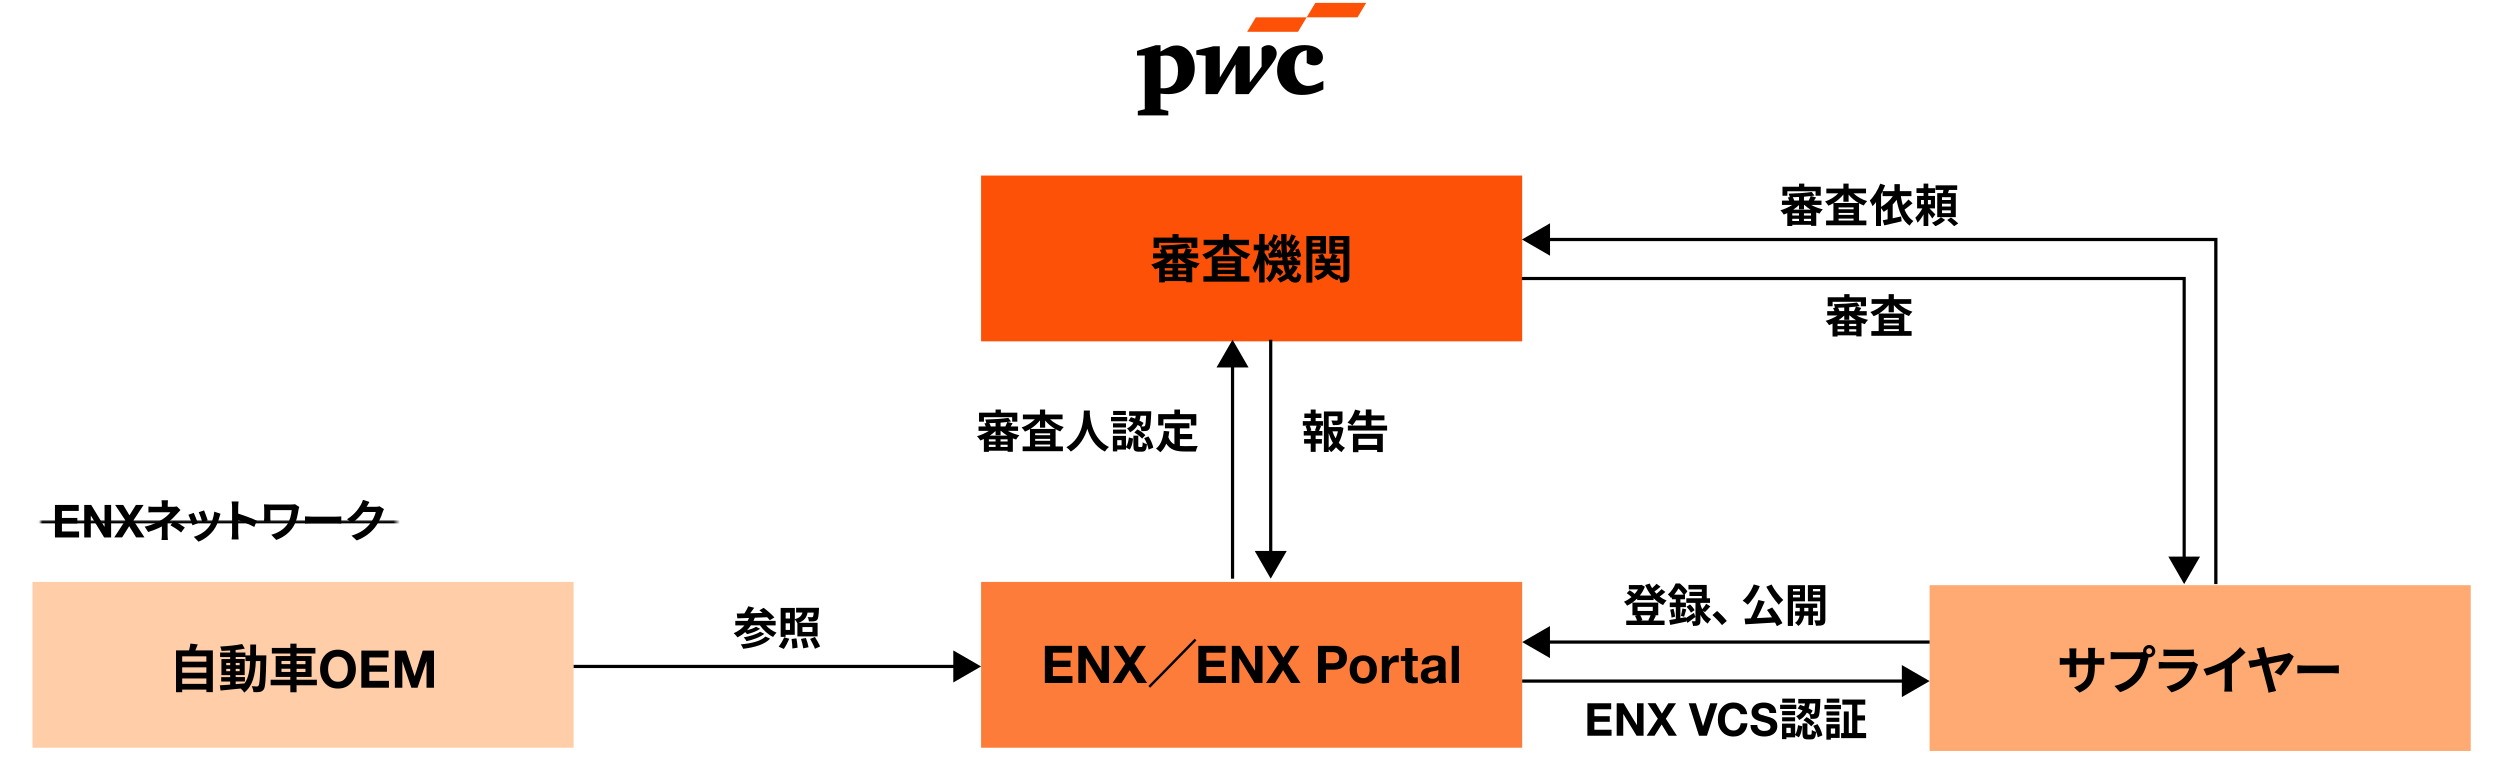 <?xml version="1.0" encoding="utf-8"?>
<!-- Generator: Adobe Illustrator 29.6.1, SVG Export Plug-In . SVG Version: 9.03 Build 0)  -->
<svg version="1.1" xmlns="http://www.w3.org/2000/svg" xmlns:xlink="http://www.w3.org/1999/xlink" x="0px" y="0px"
	 viewBox="0 0 769 241" style="enable-background:new 0 0 769 241;" xml:space="preserve">
<style type="text/css">
	.st0{fill-rule:evenodd;clip-rule:evenodd;fill:#DFE3E6;}
	.st1{fill-rule:evenodd;clip-rule:evenodd;fill:#FFFFFF;}
	.st2{filter:url(#Adobe_OpacityMaskFilter);}
	.st3{fill-rule:evenodd;clip-rule:evenodd;}
	
		.st4{mask:url(#SVGID_1_);fill-rule:evenodd;clip-rule:evenodd;fill:none;stroke:#000000;stroke-width:0.974;stroke-miterlimit:10;}
	.st5{fill:#FFAA72;}
	.st6{fill:#231815;}
	.st7{fill:#FD5108;}
	.st8{fill:#FFCDA8;}
	.st9{fill:#FE7C39;}
	.st10{fill:#FFE8D4;}
	.st11{fill:#CBD1D6;}
	.st12{fill:#DFE3E6;}
	.st13{fill:#EEEFF1;}
	.st14{fill:#B5BCC4;}
	.st15{fill:#A1A8B3;}
	.st16{fill:#FFFFFF;}
	.st17{fill-rule:evenodd;clip-rule:evenodd;fill:#FFCDA8;}
	.st18{fill-rule:evenodd;clip-rule:evenodd;fill:#FE7C39;}
	.st19{fill-rule:evenodd;clip-rule:evenodd;fill:#FD5108;}
	.st20{fill:none;stroke:#000000;stroke-width:0.99;stroke-miterlimit:10;}
	.st21{fill:none;stroke:#000000;stroke-width:0.978;stroke-miterlimit:10;}
	.st22{fill:none;stroke:#000000;stroke-width:1.001;stroke-miterlimit:10;}
	.st23{fill-rule:evenodd;clip-rule:evenodd;fill:#FFE8D4;}
	.st24{fill-rule:evenodd;clip-rule:evenodd;fill:#FBC78E;}
	.st25{fill-rule:evenodd;clip-rule:evenodd;fill:#F9B690;}
	.st26{fill-rule:evenodd;clip-rule:evenodd;fill:#FFAA72;}
	.st27{fill-rule:evenodd;clip-rule:evenodd;fill:#F79FB0;}
	.st28{fill-rule:evenodd;clip-rule:evenodd;fill:#A1A8B3;}
	.st29{fill:url(#SVGID_00000013163088885879700210000011560226170917347973_);}
	.st30{fill:url(#SVGID_00000010310609672076230050000002964661442213530559_);}
	.st31{fill:url(#SVGID_00000089576391012402318360000009314407726621629077_);}
	.st32{fill:url(#SVGID_00000102502854760144883910000004374257628323991987_);}
	.st33{fill:url(#SVGID_00000096022491646423950110000017668134600148139432_);}
</style>
<g id="template">
</g>
<g id="object">
	<defs>
		<filter id="Adobe_OpacityMaskFilter" filterUnits="userSpaceOnUse" x="1.51" y="160.01" width="766.97" height="79.97">
			<feFlood  style="flood-color:white;flood-opacity:1" result="back"/>
			<feBlend  in="SourceGraphic" in2="back" mode="normal"/>
		</filter>
	</defs>
	<mask maskUnits="userSpaceOnUse" x="1.51" y="160.01" width="766.97" height="79.97" id="SVGID_1_">
		<g class="st2">
			<rect x="12.46" y="149" class="st3" width="109.57" height="21"/>
		</g>
	</mask>
	<rect x="2" y="160.5" class="st4" width="766" height="79"/>
	<polygon class="st17" points="10,179 176.45,179 176.45,230 10,230 10,179 	"/>
	<g>
		<path d="M65.47,200.05v12.85h-1.99v-0.78h-7.44v0.8h-1.9v-12.86h4.01c0.17-0.69,0.34-1.46,0.42-2.1l2.26,0.26
			c-0.23,0.64-0.49,1.26-0.74,1.84H65.47z M56.04,201.88v1.65h7.44v-1.65H56.04z M56.04,205.28v1.65h7.44v-1.65H56.04z
			 M63.48,210.36v-1.66h-7.44v1.66H63.48z"/>
		<path d="M81.93,201.59c0,0-0.02,0.62-0.02,0.85c-0.14,6.54-0.27,8.86-0.77,9.6c-0.36,0.53-0.72,0.69-1.24,0.8
			c-0.47,0.1-1.19,0.08-1.94,0.06c-0.03-0.53-0.23-1.3-0.55-1.82c0.69,0.06,1.28,0.08,1.58,0.08c0.23,0,0.39-0.06,0.53-0.27
			c0.33-0.43,0.49-2.38,0.58-7.55H78.7c-0.2,4.29-0.92,7.58-3.56,9.71c-0.23-0.38-0.69-0.91-1.1-1.26c-2.26,0.24-4.51,0.48-6.2,0.62
			l-0.22-1.6c0.88-0.06,1.97-0.14,3.18-0.22v-0.96h-2.76v-1.34h2.76v-0.62h-2.69v-4.94h2.69v-0.62h-3.09v-1.38h3.09v-0.64
			c-0.91,0.06-1.8,0.11-2.65,0.13c-0.06-0.38-0.23-0.98-0.41-1.34c2.32-0.13,5.03-0.4,6.75-0.78l0.81,1.42
			c-0.83,0.18-1.8,0.32-2.82,0.43v0.78h3.01v0.88h1.47c0.02-1.06,0.02-2.16,0.02-3.34h1.79c0,1.17,0,2.29-0.03,3.34H81.93z
			 M69.59,204.61h1.22v-0.7h-1.22V204.61z M70.81,206.47v-0.72h-1.22v0.72H70.81z M72.5,210.44c0.89-0.06,1.82-0.14,2.73-0.22
			c1.22-1.73,1.6-4.02,1.71-6.88h-1.43v-1.25H72.5v0.62h2.77v4.94H72.5v0.62h2.84v1.34H72.5V210.44z M73.72,204.61v-0.7H72.5v0.7
			H73.72z M72.5,205.75v0.72h1.22v-0.72H72.5z"/>
		<path d="M97.47,210.79h-6.25v2.16h-1.91v-2.16h-6.06v-1.71h6.06v-0.86H84.8v-6.42h4.51v-0.77h-5.69v-1.73h5.69V198h1.91v1.3h5.8
			v1.73h-5.8v0.77h4.62v6.42h-4.62v0.86h6.25V210.79z M86.58,204.29h2.73v-0.98h-2.73V204.29z M89.31,206.69v-0.98h-2.73v0.98H89.31
			z M91.22,203.32v0.98h2.74v-0.98H91.22z M93.96,205.72h-2.74v0.98h2.74V205.72z"/>
		<path d="M103.96,199.84c1.65,0,2.98,0.56,3.99,1.68c1.01,1.12,1.51,2.57,1.51,4.35c0,1.74-0.51,3.16-1.52,4.27
			c-1.01,1.11-2.34,1.66-3.98,1.66c-1.65,0-2.98-0.55-3.99-1.66c-1.01-1.11-1.51-2.53-1.51-4.27c0-1.77,0.51-3.22,1.52-4.34
			C100.99,200.41,102.32,199.84,103.96,199.84z M100.92,205.88c0,1.15,0.27,2.08,0.8,2.78c0.53,0.7,1.28,1.05,2.24,1.05
			c0.94,0,1.68-0.34,2.22-1.03c0.54-0.69,0.81-1.62,0.81-2.79c0-1.23-0.27-2.19-0.81-2.88c-0.54-0.69-1.29-1.04-2.25-1.04
			c-0.94,0-1.68,0.35-2.22,1.04C101.19,203.69,100.92,204.65,100.92,205.88z"/>
		<path d="M119.52,200.12v2.11h-5.91v2.45h5.42v1.95h-5.42v2.8h6.03v2.11h-8.49v-11.42H119.52z"/>
		<path d="M124.91,200.12l2.62,7.86h0.03l2.48-7.86h3.46v11.42h-2.3v-8.1h-0.03l-2.74,8.1h-1.9l-2.74-8.02h-0.03v8.02h-2.3v-11.42
			H124.91z"/>
	</g>
	<polygon class="st18" points="301.78,179 468.22,179 468.22,230 301.78,230 301.78,179 	"/>
	<polygon class="st5" points="593.55,180 760,180 760,231 593.55,231 593.55,180 	"/>
	<g>
		<path d="M639.67,213.05l-1.68-1.62c3.02-1.07,4.36-2.45,4.36-6.38v-0.61h-3.71v2.18c0,0.7,0.05,1.36,0.06,1.68h-2.19
			c0.05-0.32,0.09-0.96,0.09-1.68v-2.18h-1.33c-0.78,0-1.35,0.03-1.69,0.06v-2.18c0.27,0.05,0.91,0.14,1.69,0.14h1.33v-1.58
			c0-0.46-0.05-0.96-0.09-1.44h2.22c-0.05,0.3-0.09,0.82-0.09,1.44v1.58h3.71v-1.68c0-0.64-0.05-1.17-0.09-1.49h2.24
			c-0.05,0.32-0.11,0.85-0.11,1.49v1.68h1.16c0.83,0,1.3-0.03,1.72-0.11v2.13c-0.34-0.03-0.89-0.05-1.72-0.05h-1.16v0.53
			C644.38,208.94,643.44,211.35,639.67,213.05z"/>
		<path d="M661.1,198.39c1.02,0,1.86,0.86,1.86,1.92c0,1.04-0.85,1.9-1.86,1.9c-0.06,0-0.14,0-0.2-0.02
			c-0.05,0.18-0.08,0.34-0.13,0.48c-0.36,1.57-1.03,4.05-2.35,5.82c-1.41,1.92-3.51,3.5-6.3,4.43l-1.71-1.92
			c3.1-0.74,4.87-2.13,6.14-3.76c1.03-1.33,1.63-3.14,1.83-4.51h-7.28c-0.72,0-1.47,0.03-1.86,0.06v-2.26
			c0.45,0.06,1.35,0.13,1.86,0.13h7.25c0.22,0,0.56-0.02,0.89-0.06c-0.02-0.1-0.03-0.19-0.03-0.3
			C659.22,199.26,660.07,198.39,661.1,198.39z M661.1,201.22c0.49,0,0.89-0.42,0.89-0.91c0-0.51-0.41-0.93-0.89-0.93
			c-0.5,0-0.91,0.42-0.91,0.93C660.19,200.81,660.6,201.22,661.1,201.22z"/>
		<path d="M675.85,205.08c-0.47,1.55-1.14,3.1-2.32,4.43c-1.58,1.79-3.59,2.88-5.59,3.46l-1.55-1.81c2.35-0.5,4.23-1.55,5.42-2.8
			c0.85-0.88,1.33-1.87,1.61-2.77h-7.57c-0.38,0-1.16,0.02-1.82,0.08v-2.08c0.66,0.05,1.33,0.1,1.82,0.1h7.75
			c0.5,0,0.92-0.06,1.14-0.16l1.39,0.88C676.04,204.62,675.91,204.9,675.85,205.08z M667.11,199.85h6.03c0.49,0,1.25-0.02,1.69-0.08
			v2.06c-0.42-0.03-1.16-0.05-1.72-0.05h-6c-0.5,0-1.18,0.02-1.63,0.05v-2.06C665.92,199.83,666.57,199.85,667.11,199.85z"/>
		<path d="M684.63,202.95c1.61-1.02,3.4-2.62,4.42-3.89l1.69,1.65c-1.19,1.2-2.69,2.45-4.21,3.47v6.46c0,0.7,0.03,1.7,0.14,2.1
			h-2.48c0.06-0.38,0.11-1.39,0.11-2.1v-5.12c-1.61,0.86-3.6,1.73-5.53,2.3l-0.99-2.02C680.59,205.08,682.89,204.04,684.63,202.95z"
			/>
		<path d="M696.75,200.41c0.14,0.51,0.33,1.17,0.53,1.9c2.41-0.46,5.17-1.01,5.92-1.18c0.33-0.05,0.69-0.18,0.92-0.29l1.44,1.06
			c-0.74,1.63-2.65,4.42-3.93,5.89l-2.02-0.98c1.17-0.99,2.43-2.69,2.91-3.57c-0.47,0.08-2.55,0.51-4.75,0.96
			c0.74,2.72,1.55,5.74,1.86,6.82c0.11,0.34,0.34,1.1,0.5,1.5l-2.33,0.56c-0.08-0.45-0.19-1.09-0.34-1.63
			c-0.28-0.98-1.08-4.11-1.79-6.8c-1.6,0.34-2.98,0.64-3.54,0.78l-0.55-2.16c0.61-0.06,1.16-0.13,1.77-0.22
			c0.25-0.05,0.92-0.16,1.8-0.34c-0.2-0.75-0.38-1.39-0.49-1.79c-0.2-0.72-0.36-1.1-0.53-1.41l2.3-0.53
			C696.52,199.38,696.61,199.9,696.75,200.41z"/>
		<path d="M709.19,204.73h8.41c0.74,0,1.43-0.06,1.83-0.1v2.51c-0.38-0.02-1.17-0.08-1.83-0.08h-8.41c-0.89,0-1.94,0.03-2.52,0.08
			v-2.51C707.23,204.68,708.37,204.73,709.19,204.73z"/>
	</g>
	<polygon class="st19" points="301.78,54 468.22,54 468.22,105 301.78,105 301.78,54 	"/>
	<g>
		<path d="M364.94,79.49c1.21,0.69,2.68,1.23,4.09,1.55c-0.39,0.37-0.89,1.04-1.14,1.5c-0.39-0.11-0.77-0.26-1.16-0.42v4.7h-1.83
			v-0.37h-6.6v0.42h-1.75v-4.53c-0.42,0.19-0.83,0.38-1.24,0.53c-0.27-0.46-0.8-1.15-1.19-1.5c1.43-0.42,2.96-1.09,4.18-1.89h-3.63
			v-1.54h2.54c-0.13-0.35-0.3-0.75-0.49-1.07l0.66-0.13c-0.05-0.37-0.22-0.91-0.38-1.23c2.82-0.06,6.13-0.27,8.13-0.59l0.96,1.26
			c-0.41,0.06-0.83,0.13-1.28,0.18l1.85,0.46c-0.27,0.4-0.52,0.78-0.74,1.12h2.63v1.54H364.94z M356.57,76.26h-1.72v-3.17h5.81V72
			h1.86v1.09h5.78v3.17h-1.82v-1.57h-9.92V76.26z M360.66,82.47h-2.37v0.75h2.37V82.47z M358.3,85.16h2.37v-0.78h-2.37V85.16z
			 M360.66,76.71c-0.74,0.05-1.49,0.06-2.21,0.08c0.23,0.37,0.42,0.82,0.52,1.17h1.69V76.71z M364.8,81.17
			c-0.83-0.5-1.61-1.06-2.26-1.68h-0.13v1.52h-1.75v-1.47c-0.6,0.58-1.28,1.14-2.04,1.63H364.8z M364.89,82.47h-2.49v0.75h2.49
			V82.47z M364.89,85.16v-0.78h-2.49v0.78H364.89z M364.09,77.96c0.25-0.5,0.53-1.12,0.67-1.57c-0.74,0.08-1.54,0.16-2.35,0.22v1.34
			H364.09z"/>
		<path d="M379.8,75.41c1.25,1.2,3.02,2.21,4.81,2.77c-0.39,0.34-0.92,1.04-1.21,1.52c-0.56-0.21-1.11-0.48-1.65-0.78v6.06h2.57
			v1.66h-14.16v-1.66h2.58v-6.1c-0.58,0.34-1.16,0.64-1.77,0.88c-0.27-0.43-0.77-1.12-1.16-1.47c1.72-0.58,3.45-1.65,4.65-2.88
			h-4.21v-1.65h6v-1.78h1.83v1.78h6.13v1.65H379.8z M381.59,78.82c-1.33-0.77-2.54-1.79-3.49-2.94v2.51h-1.83v-2.58
			c-0.92,1.17-2.1,2.21-3.4,3.01H381.59z M379.83,80.37h-5.26v0.64h5.26V80.37z M374.57,83h5.26v-0.67h-5.26V83z M379.83,84.98
			v-0.67h-5.26v0.67H379.83z"/>
		<path d="M399.19,82.13c-0.45,0.93-1.05,1.76-1.77,2.48c0.31,0.48,0.66,0.74,1.05,0.74c0.39,0,0.53-0.3,0.61-1.57
			c0.34,0.37,0.85,0.69,1.21,0.86c-0.28,1.81-0.72,2.29-1.94,2.29c-0.88,0-1.58-0.46-2.15-1.28c-0.72,0.51-1.52,0.93-2.37,1.26
			c-0.2-0.35-0.66-0.91-0.97-1.22c0.99-0.37,1.86-0.85,2.62-1.44c-0.3-0.77-0.53-1.66-0.72-2.69h-1.77
			c-0.02,0.21-0.05,0.42-0.08,0.61c0.69,0.46,1.46,1.04,1.86,1.47l-1,1.26c-0.27-0.3-0.72-0.7-1.21-1.09
			c-0.36,1.22-0.97,2.29-2.08,3.07c-0.2-0.38-0.67-0.98-1.05-1.25c1.38-0.94,1.77-2.46,1.93-4.08h-0.97v-0.72l-0.63,0.94
			c-0.16-0.48-0.47-1.22-0.78-1.92v7.04h-1.66v-5.9c-0.36,1.17-0.78,2.24-1.25,3.01c-0.17-0.5-0.53-1.18-0.78-1.62
			c0.81-1.26,1.55-3.49,1.91-5.39h-1.55v-1.73h1.68v-3.3h1.66v3.3h1.39c-0.11-0.11-0.23-0.21-0.34-0.3l0.69-1.04l0.27,0.21
			c0.28-0.67,0.6-1.47,0.77-2.06l1.38,0.54c-0.44,0.77-0.89,1.65-1.27,2.29c0.14,0.14,0.28,0.29,0.39,0.42
			c0.31-0.54,0.58-1.07,0.8-1.55l1.05,0.53c-0.02-0.75-0.03-1.52-0.03-2.3h1.64c-0.02,0.9-0.02,1.76,0,2.61l0.45-0.67l0.25,0.19
			c0.3-0.66,0.6-1.46,0.77-2.05l1.39,0.53c-0.44,0.8-0.89,1.66-1.28,2.29c0.14,0.14,0.28,0.29,0.41,0.42
			c0.3-0.53,0.58-1.07,0.8-1.54l1.27,0.64c-0.63,1.01-1.38,2.18-2.07,3.12l0.94-0.06c-0.08-0.22-0.17-0.45-0.27-0.66l1.05-0.38
			c0.36,0.75,0.72,1.74,0.81,2.37l-1.11,0.48c-0.03-0.18-0.06-0.4-0.13-0.62l-1.16,0.16c0.45,0.3,0.94,0.7,1.19,1.01l-0.3,0.27h1.19
			v1.47h-2.19L399.19,82.13z M394.51,80.1c-0.03-0.34-0.08-0.69-0.13-1.04l-1.07,0.43c-0.02-0.14-0.03-0.3-0.06-0.48
			c-1.02,0.11-1.99,0.24-2.87,0.34l-0.25-1.41l0.49-0.03c0.3-0.42,0.63-0.9,0.94-1.41c-0.3-0.37-0.74-0.82-1.16-1.18v1.7h-1.43v0.69
			c0.33,0.5,1.08,1.73,1.46,2.4H394.51z M393.72,76.68c0.25,0.54,0.49,1.23,0.61,1.79c-0.11-1.17-0.19-2.4-0.22-3.68
			c-0.63,0.99-1.36,2.11-2.04,3.01l0.85-0.06c-0.08-0.26-0.16-0.5-0.25-0.72L393.72,76.68z M396.2,77.65
			c0.25-0.34,0.52-0.74,0.78-1.15c-0.33-0.42-0.8-0.9-1.25-1.3c0.02,0.86,0.06,1.68,0.13,2.48L396.2,77.65z M397.45,80.1
			c-0.23-0.21-0.5-0.42-0.75-0.59l0.7-0.62c-0.49,0.05-0.94,0.11-1.38,0.16l-0.09-0.45c0.05,0.53,0.11,1.02,0.19,1.5H397.45z
			 M396.37,81.57c0.11,0.53,0.23,1.02,0.36,1.46c0.36-0.45,0.67-0.93,0.91-1.46H396.37z"/>
		<path d="M403.67,78v8.93h-1.82V72.6h6.03V78H403.67z M403.67,73.91v0.78h2.46v-0.78H403.67z M406.13,76.71v-0.83h-2.46v0.83
			H406.13z M415.06,84.92c0,0.88-0.14,1.36-0.64,1.66c-0.5,0.3-1.19,0.35-2.16,0.35c-0.03-0.4-0.2-1.01-0.38-1.49
			c-0.19,0.27-0.38,0.54-0.49,0.77c-1.3-0.38-2.27-1.06-2.96-2.02c-0.55,0.75-1.5,1.46-3.13,2c-0.22-0.35-0.71-0.93-1.08-1.23
			c1.75-0.48,2.58-1.17,2.96-1.87h-2.68V81.7h2.96v-0.83h-2.74v-1.33h1.22c-0.14-0.35-0.31-0.72-0.52-1.04l1.43-0.4
			c0.31,0.42,0.61,0.99,0.75,1.44h1.63c0.19-0.48,0.41-1.06,0.53-1.46l1.71,0.45c-0.23,0.35-0.47,0.7-0.67,1.01h1.36v1.33h-3.04
			v0.83h3.2v1.39h-2.91c0.63,0.86,1.66,1.49,2.99,1.74c-0.09,0.1-0.2,0.21-0.3,0.34c0.38,0.02,0.74,0.02,0.88,0
			c0.19,0,0.25-0.08,0.25-0.27v-6.85h-4.31V72.6h6.14V84.92z M410.69,73.91v0.78h2.54v-0.78H410.69z M413.22,76.74v-0.86h-2.54v0.86
			H413.22z"/>
	</g>
	<g>
		<path d="M329.77,198.66v2.11h-5.91v2.45h5.42v1.95h-5.42v2.8h6.03v2.11h-8.49v-11.42H329.77z"/>
		<path d="M334.14,198.66l4.67,7.66h0.03v-7.66h2.3v11.42h-2.46l-4.65-7.65H334v7.65h-2.3v-11.42H334.14z"/>
		<path d="M345.39,198.66l2.19,3.65l2.27-3.65h2.69l-3.59,5.46l3.9,5.97h-2.93l-2.44-3.95l-2.49,3.95h-2.77l3.92-5.98l-3.6-5.44
			H345.39z"/>
		<path d="M368.03,196.99l-14.26,14.56l-0.53-0.54l14.26-14.56L368.03,196.99z"/>
		<path d="M376.98,198.66v2.11h-5.91v2.45h5.42v1.95h-5.42v2.8h6.03v2.11h-8.49v-11.42H376.98z"/>
		<path d="M381.35,198.66l4.67,7.66h0.03v-7.66h2.3v11.42h-2.46l-4.65-7.65h-0.03v7.65h-2.3v-11.42H381.35z"/>
		<path d="M392.59,198.66l2.19,3.65l2.27-3.65h2.69l-3.59,5.46l3.9,5.97h-2.93l-2.44-3.95l-2.49,3.95h-2.77l3.92-5.98l-3.6-5.44
			H392.59z"/>
		<path d="M410.47,198.66c1.19,0,2.13,0.33,2.82,0.99c0.69,0.66,1.03,1.55,1.03,2.67c0,1.13-0.34,2.02-1.03,2.68
			s-1.62,0.98-2.8,0.98h-2.62v4.1h-2.46v-11.42H410.47z M409.82,204.03c0.71,0,1.24-0.13,1.59-0.4c0.35-0.27,0.52-0.7,0.52-1.31
			c0-0.59-0.17-1.02-0.51-1.3c-0.34-0.28-0.87-0.42-1.59-0.42h-1.97v3.42H409.82z"/>
		<path d="M419.33,201.58c1.29,0,2.32,0.4,3.07,1.21c0.75,0.81,1.13,1.86,1.13,3.16c0,1.31-0.38,2.37-1.15,3.16
			c-0.77,0.79-1.78,1.19-3.05,1.19c-1.28,0-2.3-0.4-3.05-1.21c-0.75-0.81-1.13-1.85-1.13-3.14c0-1.33,0.38-2.39,1.15-3.18
			C417.07,201.98,418.08,201.58,419.33,201.58z M417.38,205.95c0,0.84,0.17,1.49,0.5,1.95c0.33,0.46,0.82,0.69,1.46,0.69
			c0.66,0,1.15-0.23,1.48-0.7c0.33-0.47,0.49-1.11,0.49-1.94c0-0.85-0.17-1.51-0.51-1.97c-0.34-0.46-0.83-0.69-1.48-0.69
			c-0.63,0-1.11,0.23-1.44,0.69C417.54,204.44,417.38,205.1,417.38,205.95z"/>
		<path d="M429.77,201.58c0.19,0,0.35,0.03,0.49,0.08v2.11c-0.24-0.05-0.51-0.08-0.8-0.08c-1.46,0-2.19,0.89-2.19,2.66v3.73h-2.22
			v-8.27h2.11v1.54h0.03c0.22-0.53,0.57-0.96,1.04-1.28C428.71,201.74,429.22,201.58,429.77,201.58z"/>
		<path d="M434.48,199.33v2.48h1.63v1.52h-1.63v4.1c0,0.38,0.06,0.64,0.19,0.77s0.38,0.19,0.75,0.19c0.27,0,0.5-0.02,0.69-0.06v1.78
			c-0.31,0.05-0.75,0.08-1.32,0.08c-0.86,0-1.49-0.15-1.91-0.45c-0.42-0.3-0.63-0.82-0.63-1.55v-4.85h-1.35v-1.52h1.35v-2.48H434.48
			z"/>
		<path d="M441.12,201.58c2.36,0.01,3.54,0.79,3.54,2.35v4.38c0,0.81,0.09,1.4,0.28,1.76h-2.26c-0.08-0.26-0.14-0.52-0.16-0.8
			c-0.66,0.68-1.57,1.02-2.73,1.02c-0.85,0-1.52-0.22-2.01-0.66c-0.5-0.44-0.74-1.05-0.74-1.82c0-0.76,0.23-1.34,0.7-1.76
			c0.48-0.44,1.35-0.71,2.62-0.83c0.9-0.1,1.47-0.22,1.71-0.36c0.24-0.14,0.36-0.37,0.36-0.66c0-0.37-0.11-0.65-0.33-0.83
			c-0.22-0.18-0.59-0.27-1.1-0.27c-0.47,0-0.83,0.1-1.07,0.3c-0.24,0.2-0.38,0.51-0.42,0.95h-2.22c0.05-0.91,0.42-1.59,1.1-2.06
			C439.07,201.82,439.98,201.58,441.12,201.58z M439.27,207.73c0,0.7,0.45,1.06,1.36,1.06c1.19-0.01,1.79-0.63,1.8-1.87v-0.88
			c-0.18,0.18-0.63,0.31-1.35,0.4c-0.63,0.07-1.09,0.21-1.38,0.39C439.42,207.01,439.27,207.31,439.27,207.73z"/>
		<path d="M448.77,198.66v11.42h-2.22v-11.42H448.77z"/>
	</g>
	<g>
		<g>
			<line class="st20" x1="176.45" y1="205" x2="294.68" y2="205"/>
			<g>
				<polygon points="293.23,209.93 301.78,205 293.23,200.07 				"/>
			</g>
		</g>
	</g>
	<g>
		<g>
			<line class="st20" x1="468.22" y1="209.5" x2="586.45" y2="209.5"/>
			<g>
				<polygon points="585.01,214.43 593.55,209.5 585.01,204.57 				"/>
			</g>
		</g>
	</g>
	<g>
		<g>
			<line class="st20" x1="593.55" y1="197.5" x2="475.32" y2="197.5"/>
			<g>
				<polygon points="476.77,192.57 468.22,197.5 476.77,202.43 				"/>
			</g>
		</g>
	</g>
	<g>
		<g>
			<line class="st20" x1="379.13" y1="178" x2="379.13" y2="111.6"/>
			<g>
				<polygon points="384.06,113.04 379.13,104.5 374.19,113.04 				"/>
			</g>
		</g>
	</g>
	<g>
		<g>
			<line class="st20" x1="390.87" y1="104.5" x2="390.87" y2="170.9"/>
			<g>
				<polygon points="385.94,169.46 390.87,178 395.81,169.46 				"/>
			</g>
		</g>
	</g>
	<g>
		<g>
			<polyline class="st21" points="468.14,85.67 538.41,85.67 671.85,85.67 671.85,172.65 			"/>
			<g>
				<polygon points="666.98,171.22 671.85,179.67 676.73,171.22 				"/>
			</g>
		</g>
	</g>
	<g>
		<g>
			<polyline class="st22" points="475.32,73.67 676.58,73.67 681.59,73.67 681.59,179.67 			"/>
			<g>
				<polygon points="476.79,78.66 468.14,73.67 476.79,68.68 				"/>
			</g>
		</g>
	</g>
	<g>
		<path d="M235.6,192.36c0.88,0.94,2.06,1.78,3.26,2.25c-0.36,0.31-0.81,0.91-1.06,1.32c-1.55-0.76-3.03-2.09-4.04-3.57h-2.78
			c-0.37,0.55-0.77,1.06-1.22,1.53c1.04-0.28,2.15-0.67,2.8-1.09l1.26,0.62c-1.07,0.77-2.67,1.33-4.02,1.64
			c-0.15-0.18-0.36-0.43-0.56-0.64c-0.71,0.64-1.51,1.19-2.37,1.64c-0.23-0.35-0.84-0.99-1.19-1.29c1.32-0.56,2.44-1.37,3.32-2.39
			h-2.82v-1.4h3.8c0.15-0.28,0.29-0.59,0.42-0.9c-1.34,0.06-2.56,0.1-3.59,0.13l-0.18-1.48c0.69-0.01,1.48-0.03,2.34-0.04
			c0.47-0.69,0.93-1.53,1.22-2.2l1.8,0.46c-0.38,0.56-0.81,1.16-1.22,1.69c1.22-0.04,2.51-0.07,3.8-0.11
			c-0.33-0.29-0.66-0.56-0.97-0.8l1.29-0.77c1.12,0.84,2.59,2.09,3.3,2.97l-1.4,0.85c-0.21-0.28-0.48-0.59-0.81-0.92
			c-1.26,0.06-2.56,0.11-3.8,0.15c-0.12,0.34-0.26,0.66-0.41,0.97h6.81v1.4H235.6z M236.89,196.46c-1.78,1.85-4.81,2.67-8.28,3.11
			c-0.15-0.42-0.45-0.99-0.75-1.36c3.18-0.28,6.14-0.97,7.59-2.41L236.89,196.46z M235.1,194.96c-1.34,1.09-3.47,1.83-5.47,2.27
			c-0.18-0.36-0.53-0.87-0.86-1.18c1.81-0.31,3.96-0.92,5.04-1.72L235.1,194.96z"/>
		<path d="M239.52,198.91c0.56-0.69,1.26-1.85,1.69-2.88l1.58,0.45c-0.45,1.06-1.11,2.31-1.69,3.14L239.52,198.91z M241.67,195.9
			h-1.54v-8.9h4.36v3.46c1.55-0.43,2.1-1.11,2.34-2.04h-1.95v-1.46h7.06c0,0-0.01,0.36-0.03,0.56c-0.11,1.9-0.23,2.79-0.55,3.14
			c-0.26,0.29-0.58,0.41-0.95,0.45c-0.34,0.04-0.96,0.06-1.58,0.03c-0.03-0.42-0.18-0.97-0.4-1.33c0.52,0.04,0.97,0.06,1.19,0.06
			c0.19,0,0.3-0.03,0.41-0.14c0.12-0.13,0.21-0.5,0.27-1.3h-1.89c-0.29,1.46-0.95,2.49-2.78,3.15h5.87v4.17h-6.22v-4.06l-0.03,0.01
			c-0.14-0.35-0.47-0.85-0.78-1.16v4.72h-2.82V195.9z M241.67,188.45v1.82H243v-1.82H241.67z M243,193.76v-2.03h-1.33v2.03H243z
			 M244.98,196.37c0.18,0.92,0.34,2.11,0.36,2.86l-1.6,0.25c0-0.73-0.11-1.97-0.26-2.93L244.98,196.37z M247.9,196.25
			c0.34,0.9,0.69,2.07,0.81,2.84l-1.63,0.34c-0.08-0.73-0.4-1.96-0.71-2.9L247.9,196.25z M246.84,194.39h3.07v-1.5h-3.07V194.39z
			 M250.67,195.93c0.56,0.9,1.27,2.13,1.59,2.93l-1.58,0.69c-0.27-0.78-0.93-2.07-1.49-3.02L250.67,195.93z"/>
	</g>
	<g>
		<path d="M24.22,155.32v1.85h-5.17v2.14h4.74v1.71h-4.74v2.45h5.28v1.85H16.9v-10H24.22z"/>
		<path d="M28.05,155.32l4.08,6.71h0.03v-6.71h2.02v10h-2.15l-4.07-6.69h-0.03v6.69h-2.02v-10H28.05z"/>
		<path d="M37.9,155.32l1.92,3.19l1.99-3.19h2.36l-3.14,4.77l3.41,5.22h-2.56l-2.14-3.46l-2.18,3.46h-2.43l3.43-5.24l-3.15-4.76
			H37.9z"/>
		<path d="M51.59,155.17v0.73h1.64c0.42,0,0.81-0.04,1.14-0.14l1.14,1.13c-0.36,0.35-0.77,0.83-1.07,1.16
			c-0.7,0.81-1.74,1.86-2.88,2.74c0,1.12-0.01,2.65-0.01,3.53c0,0.56,0.05,1.36,0.1,1.79h-1.97c0.05-0.39,0.11-1.23,0.11-1.79v-2.39
			c-1.26,0.69-2.73,1.26-4.21,1.72L44.51,162c2.65-0.6,4.4-1.57,5.59-2.34c1.06-0.7,1.91-1.51,2.3-2.09h-4.96
			c-0.49,0-1.36,0.01-1.78,0.06v-1.83c0.52,0.08,1.27,0.1,1.75,0.1h2.37v-0.73c0-0.43-0.03-0.94-0.08-1.29h1.96
			C51.63,154.22,51.59,154.74,51.59,155.17z M52.42,161.57l1.14-1.34c1.26,0.7,1.97,1.11,3.29,2.03l-1.15,1.54
			C54.51,162.83,53.61,162.24,52.42,161.57z"/>
		<path d="M60.87,160.94l-1.67,0.64c-0.23-0.76-0.92-2.62-1.25-3.23l1.64-0.6C59.93,158.46,60.59,160.15,60.87,160.94z M67.5,159.05
			c-0.36,1.41-0.93,2.87-1.86,4.1c-1.27,1.68-2.99,2.86-4.59,3.47l-1.44-1.5c1.51-0.41,3.41-1.47,4.55-2.93
			c0.93-1.19,1.59-3.05,1.75-4.8l1.92,0.63C67.66,158.47,67.58,158.77,67.5,159.05z M63.9,160.07l-1.65,0.59
			c-0.16-0.69-0.77-2.38-1.11-3.11l1.63-0.55C63.03,157.61,63.7,159.43,63.9,160.07z"/>
		<path d="M71.39,155.93c0-0.49-0.04-1.19-0.14-1.68h2.14c-0.05,0.49-0.12,1.11-0.12,1.68V158c1.84,0.55,4.47,1.54,5.73,2.17
			l-0.78,1.93c-1.41-0.76-3.47-1.57-4.95-2.09v3.96c0,0.41,0.07,1.39,0.12,1.96h-2.14c0.08-0.56,0.14-1.4,0.14-1.96V155.93z"/>
		<path d="M91.81,156.88c-0.25,1.47-0.56,3.5-1.63,5.19c-1.14,1.83-3,3.23-5.2,4.02l-1.54-1.6c1.85-0.46,3.96-1.62,5.04-3.37
			c0.69-1.13,1.11-2.69,1.25-4.2h-6.58v2.34c0,0.21,0.01,0.71,0.05,1.15H81.2c0.04-0.43,0.07-0.77,0.07-1.15v-2.95
			c0-0.38-0.03-0.81-0.07-1.18c0.44,0.03,1.04,0.06,1.69,0.06h6.55c0.47,0,0.93-0.03,1.3-0.1l1.32,0.85
			C91.97,156.15,91.85,156.68,91.81,156.88z"/>
		<path d="M96.02,158.92h7.36c0.64,0,1.25-0.06,1.6-0.08v2.2c-0.33-0.01-1.03-0.07-1.6-0.07h-7.36c-0.78,0-1.7,0.03-2.21,0.07v-2.2
			C94.3,158.88,95.3,158.92,96.02,158.92z"/>
		<path d="M112.81,155.83c-0.01,0.03-0.03,0.04-0.04,0.07h2.76c0.42,0,0.88-0.07,1.19-0.17l1.4,0.88c-0.15,0.27-0.34,0.66-0.45,1.01
			c-0.37,1.25-1.15,3.11-2.39,4.68c-1.3,1.62-2.96,2.91-5.54,3.95l-1.62-1.48c2.81-0.85,4.33-2.07,5.52-3.46
			c0.93-1.09,1.73-2.77,1.95-3.82h-3.85c-0.92,1.22-2.11,2.45-3.45,3.39l-1.54-1.16c2.4-1.5,3.59-3.3,4.28-4.51
			c0.21-0.35,0.49-0.99,0.62-1.47l2,0.67C113.33,154.89,112.97,155.52,112.81,155.83z"/>
	</g>
	<g>
		<path d="M512.27,182.08c-0.55,0.49-1.18,1.01-1.77,1.43c0.66,0.49,1.38,0.91,2.15,1.22c-0.37,0.31-0.84,0.95-1.08,1.39
			c-1.1-0.5-2.08-1.23-2.93-2.11v0.57h-5.04v-0.48c-0.93,0.92-2,1.67-3.1,2.21c-0.22-0.36-0.64-0.94-0.97-1.22
			c0.8-0.34,1.59-0.84,2.32-1.44c-0.38-0.39-0.97-0.85-1.47-1.18l0.89-0.91c0.52,0.31,1.17,0.74,1.55,1.13
			c0.4-0.43,0.74-0.91,1.03-1.39h-2.81v-1.34h3.59l0.27-0.07l1.06,0.56c-0.37,1.02-0.9,1.93-1.55,2.73h3.52
			c-0.75-0.95-1.38-2.04-1.88-3.23l1.4-0.45c0.21,0.49,0.44,0.97,0.73,1.41c0.51-0.42,1.01-0.91,1.37-1.33l1.23,0.9
			c-0.59,0.5-1.27,1.04-1.88,1.46c0.21,0.25,0.42,0.49,0.64,0.71c0.56-0.45,1.15-0.99,1.54-1.44L512.27,182.08z M509.38,189.36
			c-0.29,0.57-0.56,1.12-0.8,1.53h3.44v1.37h-11.79v-1.37h3.32c-0.14-0.46-0.37-1.02-0.63-1.46l0.71-0.18h-1.49v-3.88h7.94v3.88
			h-1.23L509.38,189.36z M503.72,187.93h4.67v-1.25h-4.67V187.93z M504.54,189.25c0.3,0.48,0.55,1.06,0.66,1.48l-0.52,0.15h2.7
			l-0.37-0.08c0.23-0.42,0.52-1.05,0.71-1.55H504.54z"/>
		<path d="M518.56,190.12c0.69-0.41,1.59-0.99,2.48-1.6l0.49,1.26c-0.81,0.63-1.69,1.27-2.47,1.82l-0.45-0.8l0.04,0.41
			c-1.7,0.36-3.51,0.76-4.89,1.02l-0.3-1.51c0.58-0.08,1.26-0.2,2.02-0.32v-3.65h-1.86v-1.4h1.86v-1.02h-1.21v-0.63
			c-0.08,0.08-0.18,0.17-0.26,0.25c-0.21-0.32-0.66-0.87-0.97-1.08c1.15-0.99,1.95-2.31,2.37-3.39h1.34
			c0.81,0.69,1.81,1.68,2.29,2.41l-0.86,1.05h0.12v1.39h-1.41v1.02h1.7v1.4h-1.7v3.39l1.64-0.29L518.56,190.12z M514.79,187.27
			c0.22,0.77,0.41,1.76,0.48,2.41l-1.1,0.31c-0.03-0.67-0.22-1.68-0.42-2.45L514.79,187.27z M517.86,182.93
			c-0.38-0.57-0.99-1.36-1.56-1.92c-0.34,0.6-0.78,1.26-1.33,1.92H517.86z M517.04,189.43c0.18-0.62,0.4-1.61,0.48-2.27l1.18,0.29
			c-0.25,0.78-0.47,1.68-0.67,2.25L517.04,189.43z M523.82,187.85c0.58,1.04,1.4,2.02,2.51,2.6c-0.33,0.29-0.81,0.94-1.04,1.37
			c-0.97-0.64-1.71-1.65-2.25-2.7v1.83c0,0.7-0.1,1.09-0.52,1.32c-0.42,0.24-0.96,0.27-1.73,0.27c-0.04-0.42-0.21-1.01-0.38-1.44
			c0.38,0.03,0.8,0.01,0.93,0.01c0.15,0,0.19-0.04,0.19-0.18v-5.49h-2.82v-1.41h4.77v-0.71h-3.81v-1.26h3.81v-0.76h-4.11v-1.37h5.62
			v4.1H526v1.41h-2.96v0.46c0.14,0.48,0.32,0.99,0.56,1.5c0.42-0.48,0.93-1.16,1.23-1.68l1.27,0.8c-0.55,0.64-1.17,1.3-1.65,1.76
			L523.82,187.85z M519.85,185.93c0.55,0.49,1.15,1.23,1.41,1.76l-1.14,0.77c-0.23-0.52-0.82-1.29-1.34-1.83L519.85,185.93z"/>
		<path d="M526.74,189.19l1.43-1.26c0.97,0.81,2.3,2.2,2.99,3.07l-1.47,1.29C528.85,191.24,527.68,190.03,526.74,189.19z"/>
		<path d="M541.31,180.31c-0.88,2.2-2.32,4.37-3.71,5.7c-0.33-0.35-1.14-0.98-1.56-1.25c1.41-1.13,2.7-3.05,3.41-5L541.31,180.31z
			 M545.12,186.87c1.19,1.51,2.48,3.49,3.15,4.83l-1.7,0.91c-0.14-0.34-0.33-0.71-0.56-1.12c-3.29,0.22-6.74,0.43-9.16,0.55
			l-0.22-1.76l1.91-0.07c0.88-1.67,1.82-3.91,2.34-5.65l1.96,0.46c-0.71,1.72-1.6,3.6-2.44,5.11c1.48-0.07,3.08-0.15,4.67-0.24
			c-0.49-0.78-1.04-1.58-1.55-2.28L545.12,186.87z M544.93,179.79c0.8,1.64,2.36,3.6,3.61,4.77c-0.42,0.35-1.06,0.99-1.37,1.46
			c-1.29-1.41-2.86-3.63-3.87-5.54L544.93,179.79z"/>
		<path d="M551.52,184.95v7.59h-1.59v-12.54h5.28v4.96H551.52z M551.52,181.18v0.71h2.15v-0.71H551.52z M553.67,183.75v-0.76h-2.15
			v0.76H553.67z M557.69,189.39v2.88h-1.43v-2.88h-1.32c-0.14,0.97-0.59,2.32-1.75,3.14c-0.23-0.29-0.73-0.73-1.04-0.95
			c0.88-0.56,1.26-1.47,1.4-2.18h-1.38v-1.36h1.44v-1.05h-1.25v-1.32h6.62v1.32h-1.29v1.05h1.51v1.36H557.69z M556.26,188.03v-1.05
			h-1.27v1.05H556.26z M561.48,190.59c0,0.85-0.15,1.32-0.64,1.58c-0.49,0.28-1.21,0.32-2.25,0.32c-0.05-0.46-0.27-1.22-0.49-1.65
			c0.62,0.03,1.29,0.03,1.49,0.01c0.22,0,0.29-0.08,0.29-0.28v-5.6h-3.77v-4.98h5.37V190.59z M557.66,181.18v0.71h2.22v-0.71H557.66
			z M559.88,183.77v-0.78h-2.22v0.78H559.88z"/>
	</g>
	<g>
		<path d="M557.11,63.03c1.06,0.6,2.34,1.08,3.58,1.36c-0.34,0.32-0.78,0.91-1,1.32c-0.34-0.1-0.67-0.22-1.01-0.36v4.12h-1.6v-0.32
			h-5.77v0.36h-1.54v-3.96c-0.37,0.17-0.73,0.34-1.08,0.46c-0.23-0.41-0.7-1.01-1.04-1.32c1.25-0.36,2.59-0.95,3.66-1.65h-3.18
			v-1.34h2.22c-0.11-0.31-0.26-0.66-0.42-0.94l0.58-0.11c-0.04-0.32-0.19-0.8-0.33-1.08c2.47-0.06,5.36-0.24,7.11-0.52l0.84,1.11
			c-0.36,0.06-0.73,0.11-1.12,0.15l1.62,0.41c-0.23,0.35-0.45,0.69-0.64,0.98h2.3v1.34H557.11z M549.8,60.2h-1.51v-2.77h5.09v-0.95
			H555v0.95h5.06v2.77h-1.59v-1.37h-8.68V60.2z M553.37,65.63h-2.07v0.66h2.07V65.63z M551.3,67.98h2.07V67.3h-2.07V67.98z
			 M553.37,60.59c-0.64,0.04-1.3,0.06-1.93,0.07c0.21,0.32,0.37,0.71,0.45,1.02h1.48V60.59z M556.99,64.5
			c-0.73-0.43-1.41-0.92-1.97-1.47h-0.11v1.33h-1.54v-1.29c-0.52,0.5-1.12,0.99-1.78,1.43H556.99z M557.07,65.63h-2.18v0.66h2.18
			V65.63z M557.07,67.98V67.3h-2.18v0.69H557.07z M556.37,61.68c0.22-0.43,0.47-0.98,0.59-1.37c-0.64,0.07-1.34,0.14-2.06,0.2v1.18
			H556.37z"/>
		<path d="M570.13,59.46c1.1,1.05,2.65,1.93,4.21,2.42c-0.34,0.29-0.81,0.91-1.06,1.33c-0.49-0.18-0.97-0.42-1.44-0.69v5.31h2.25
			v1.46H561.7v-1.46h2.26V62.5c-0.51,0.29-1.01,0.56-1.55,0.77c-0.23-0.38-0.67-0.98-1.01-1.29c1.51-0.5,3.02-1.44,4.07-2.52h-3.69
			v-1.44h5.25v-1.55h1.6v1.55h5.36v1.44H570.13z M571.69,62.44c-1.17-0.67-2.22-1.57-3.06-2.58v2.2h-1.6v-2.25
			c-0.81,1.02-1.84,1.93-2.97,2.63H571.69z M570.16,63.8h-4.61v0.56h4.61V63.8z M565.55,66.09h4.61v-0.59h-4.61V66.09z
			 M570.16,67.83v-0.59h-4.61v0.59H570.16z"/>
		<path d="M588.31,62.52c-0.8,0.67-1.7,1.4-2.48,1.96c0.63,1.51,1.51,2.74,2.73,3.49c-0.38,0.34-0.89,0.98-1.17,1.43
			c-2.23-1.57-3.33-4.41-3.99-7.95c-0.37,0.52-0.77,1.01-1.21,1.46v4.23c0.84-0.17,1.73-0.36,2.59-0.56l0.16,1.5
			c-1.86,0.46-3.84,0.91-5.35,1.25l-0.45-1.58c0.44-0.08,0.95-0.17,1.49-0.28v-3.14c-0.38,0.31-0.78,0.59-1.18,0.84
			c-0.18-0.28-0.55-0.8-0.85-1.16v5.5h-1.54v-7.34c-0.34,0.46-0.7,0.88-1.06,1.25c-0.15-0.41-0.58-1.33-0.85-1.74
			c1.26-1.23,2.48-3.21,3.22-5.18l1.51,0.5c-0.23,0.59-0.49,1.19-0.78,1.79h3.63v-2.14h1.66v2.14h3.56v1.54h-3.25
			c0.15,0.98,0.34,1.9,0.6,2.79c0.64-0.56,1.3-1.22,1.75-1.76L588.31,62.52z M578.62,63.63c1.38-0.78,2.7-1.96,3.62-3.3h-3.15v-1.47
			c-0.15,0.31-0.3,0.6-0.47,0.9V63.63z"/>
		<path d="M594.37,67.21c-0.26-0.45-0.75-1.13-1.23-1.74v4.05h-1.45v-3.58c-0.55,0.99-1.19,1.93-1.85,2.55
			c-0.14-0.45-0.45-1.12-0.69-1.53c0.77-0.69,1.6-1.81,2.17-2.86h-1.62v-3.84h1.99v-0.9h-2.18V57.9h2.18v-1.43h1.45v1.43h2.11v1.47
			h-2.11v0.9h2.06v3.84h-1.7c0.62,0.59,1.56,1.55,1.82,1.83L594.37,67.21z M590.9,62.85h0.89v-1.33h-0.89V62.85z M593.93,61.52h-0.9
			v1.33h0.9V61.52z M598.32,67.65c-0.73,0.73-1.96,1.5-3,1.92c-0.26-0.31-0.71-0.77-1.06-1.05c1.01-0.38,2.18-1.12,2.76-1.72
			L598.32,67.65z M601.61,66.79h-5.72v-7.38h1.75c0.05-0.32,0.11-0.66,0.15-0.98h-2.41v-1.43h6.65v1.43h-2.52
			c-0.1,0.34-0.21,0.67-0.32,0.98h2.41V66.79z M600.07,60.65h-2.71v0.87h2.71V60.65z M600.07,62.66h-2.71v0.87h2.71V62.66z
			 M600.07,64.69h-2.71v0.87h2.71V64.69z M600.14,66.91c0.73,0.52,1.71,1.29,2.22,1.82l-1.27,0.84c-0.45-0.52-1.41-1.34-2.14-1.9
			L600.14,66.91z"/>
	</g>
	<g>
		<path d="M571.03,97.03c1.06,0.6,2.34,1.08,3.58,1.36c-0.34,0.32-0.78,0.91-1,1.32c-0.34-0.1-0.67-0.22-1.01-0.36v4.12h-1.6v-0.32
			h-5.77v0.36h-1.54v-3.96c-0.37,0.17-0.73,0.34-1.08,0.46c-0.23-0.41-0.7-1.01-1.04-1.32c1.25-0.36,2.59-0.95,3.66-1.65h-3.18
			v-1.34h2.22c-0.11-0.31-0.26-0.66-0.42-0.94l0.58-0.11c-0.04-0.32-0.19-0.8-0.33-1.08c2.47-0.06,5.36-0.24,7.11-0.52l0.84,1.11
			c-0.36,0.06-0.73,0.11-1.12,0.15l1.62,0.41c-0.23,0.35-0.45,0.69-0.64,0.98h2.3v1.34H571.03z M563.71,94.2h-1.51v-2.77h5.09v-0.95
			h1.63v0.95h5.06v2.77h-1.59v-1.37h-8.68V94.2z M567.29,99.63h-2.07v0.66h2.07V99.63z M565.22,101.98h2.07v-0.69h-2.07V101.98z
			 M567.29,94.59c-0.64,0.04-1.3,0.06-1.93,0.07c0.21,0.32,0.37,0.71,0.45,1.02h1.48V94.59z M570.91,98.5
			c-0.73-0.43-1.41-0.92-1.97-1.47h-0.11v1.33h-1.54v-1.29c-0.52,0.5-1.12,0.99-1.78,1.43H570.91z M570.99,99.63h-2.18v0.66h2.18
			V99.63z M570.99,101.98v-0.69h-2.18v0.69H570.99z M570.29,95.68c0.22-0.43,0.47-0.98,0.59-1.37c-0.64,0.07-1.34,0.14-2.06,0.2
			v1.18H570.29z"/>
		<path d="M584.05,93.46c1.1,1.05,2.65,1.93,4.21,2.42c-0.34,0.29-0.81,0.91-1.06,1.33c-0.49-0.18-0.97-0.42-1.44-0.69v5.31h2.25
			v1.46h-12.39v-1.46h2.26V96.5c-0.51,0.29-1.01,0.56-1.55,0.77c-0.23-0.38-0.67-0.98-1.01-1.29c1.51-0.5,3.02-1.44,4.07-2.52h-3.69
			v-1.44h5.25v-1.55h1.6v1.55h5.36v1.44H584.05z M585.61,96.44c-1.17-0.67-2.22-1.57-3.06-2.58v2.2h-1.6v-2.25
			c-0.81,1.02-1.84,1.93-2.97,2.63H585.61z M584.07,97.8h-4.61v0.56h4.61V97.8z M579.47,100.09h4.61v-0.59h-4.61V100.09z
			 M584.07,101.83v-0.59h-4.61v0.59H584.07z"/>
	</g>
	<g>
		<path d="M404.69,129.55h2.29v1.4h-1.14l0.53,0.14c-0.23,0.52-0.44,1.06-0.63,1.48h1.03v1.4h-2.08v1.08h1.93v1.4h-1.93V139h-1.51
			v-2.55h-2.04v-1.4h2.04v-1.08h-2.15v-1.4h1.03c-0.08-0.45-0.26-1.04-0.45-1.5l0.49-0.13h-1.36v-1.4h2.44v-0.97h-1.96v-1.37h1.96
			v-1.22h1.51v1.22h1.78v1.37h-1.78V129.55z M404.48,132.44c0.16-0.42,0.37-1.02,0.49-1.5h-2.08c0.23,0.5,0.42,1.11,0.48,1.5
			l-0.44,0.13h1.99L404.48,132.44z M413.25,131.63c-0.26,1.69-0.74,3.26-1.44,4.58c0.56,0.63,1.19,1.16,1.91,1.53
			c-0.36,0.31-0.82,0.9-1.06,1.32c-0.64-0.39-1.21-0.9-1.71-1.48c-0.44,0.57-0.93,1.08-1.49,1.5c-0.18-0.28-0.47-0.6-0.75-0.87v0.83
			h-1.48v-12.47h5.72v2.63c0,0.71-0.15,1.12-0.69,1.34c-0.52,0.22-1.26,0.24-2.26,0.24c-0.07-0.45-0.27-1.02-0.47-1.43
			c0.67,0.03,1.43,0.03,1.63,0.03c0.21-0.01,0.27-0.06,0.27-0.21v-1.15h-2.73v3.35h3.3l0.27-0.07L413.25,131.63z M408.7,137.69
			c0.49-0.41,0.93-0.88,1.32-1.43c-0.53-0.9-0.97-1.92-1.32-3.02V137.69z M409.86,132.67c0.25,0.77,0.58,1.5,0.97,2.17
			c0.32-0.67,0.56-1.41,0.73-2.17H409.86z"/>
		<path d="M426.67,130.9v1.54H414.6v-1.54h5.51v-1.61h-2.99c-0.36,0.62-0.74,1.15-1.12,1.58c-0.34-0.27-1.08-0.7-1.49-0.88
			c0.99-0.95,1.85-2.49,2.33-4l1.63,0.42c-0.15,0.46-0.33,0.91-0.53,1.36h2.18v-1.82h1.73v1.82h4v1.53h-4v1.61H426.67z
			 M416.17,133.44h9.18v5.61h-1.75v-0.64h-5.76v0.69h-1.67V133.44z M417.84,134.98v1.89h5.76v-1.89H417.84z"/>
	</g>
	<g>
		<path d="M309.98,132.53c1.06,0.6,2.34,1.08,3.58,1.36c-0.34,0.32-0.78,0.91-1,1.32c-0.34-0.1-0.67-0.22-1.01-0.36v4.12h-1.6v-0.32
			h-5.77V139h-1.54v-3.96c-0.37,0.17-0.73,0.34-1.08,0.46c-0.23-0.41-0.7-1.01-1.04-1.32c1.25-0.36,2.59-0.95,3.66-1.65h-3.18v-1.34
			h2.22c-0.11-0.31-0.26-0.66-0.42-0.94l0.58-0.11c-0.04-0.32-0.19-0.8-0.33-1.08c2.47-0.06,5.36-0.24,7.11-0.52l0.84,1.11
			c-0.36,0.06-0.73,0.11-1.12,0.15l1.62,0.41c-0.23,0.35-0.45,0.69-0.64,0.98h2.3v1.34H309.98z M302.66,129.7h-1.51v-2.77h5.09
			v-0.95h1.63v0.95h5.06v2.77h-1.59v-1.37h-8.68V129.7z M306.24,135.13h-2.07v0.66h2.07V135.13z M304.17,137.48h2.07v-0.69h-2.07
			V137.48z M306.24,130.09c-0.64,0.04-1.3,0.06-1.93,0.07c0.21,0.32,0.37,0.71,0.45,1.02h1.48V130.09z M309.86,134
			c-0.73-0.43-1.41-0.92-1.97-1.47h-0.11v1.33h-1.54v-1.29c-0.52,0.5-1.12,0.99-1.78,1.43H309.86z M309.94,135.13h-2.18v0.66h2.18
			V135.13z M309.94,137.48v-0.69h-2.18v0.69H309.94z M309.24,131.18c0.22-0.43,0.47-0.98,0.59-1.37c-0.64,0.07-1.34,0.14-2.06,0.2
			v1.18H309.24z"/>
		<path d="M322.99,128.96c1.1,1.05,2.65,1.93,4.21,2.42c-0.34,0.29-0.81,0.91-1.06,1.33c-0.49-0.18-0.97-0.42-1.44-0.69v5.31h2.25
			v1.46h-12.39v-1.46h2.26V132c-0.51,0.29-1.01,0.56-1.55,0.77c-0.23-0.38-0.67-0.98-1.01-1.29c1.51-0.5,3.02-1.44,4.07-2.52h-3.69
			v-1.44h5.25v-1.55h1.6v1.55h5.36v1.44H322.99z M324.56,131.94c-1.17-0.67-2.22-1.57-3.06-2.58v2.2h-1.6v-2.25
			c-0.81,1.02-1.84,1.93-2.97,2.63H324.56z M323.02,133.3h-4.61v0.56h4.61V133.3z M318.42,135.59h4.61v-0.59h-4.61V135.59z
			 M323.02,137.33v-0.59h-4.61v0.59H323.02z"/>
		<path d="M335.25,126.28c-0.01,0.22-0.03,0.5-0.04,0.8c0.11,1.93,0.8,7.97,5.91,10.42c-0.51,0.39-1,0.97-1.26,1.41
			c-3.1-1.57-4.63-4.45-5.4-7.03c-0.74,2.52-2.18,5.22-5.07,7.03c-0.29-0.43-0.82-0.94-1.37-1.33c5.47-3.09,5.28-9.45,5.37-11.3
			H335.25z"/>
		<path d="M346.72,129.59h-4.98v-1.32h4.98V129.59z M346.36,137.44c0.51-0.7,0.75-1.81,0.88-2.88l1.29,0.34
			c-0.14,1.25-0.38,2.58-1.06,3.4l-1.11-0.69v0.69h-2.7v0.55h-1.34v-4.77h4.04V137.44z M346.35,131.49h-3.99v-1.27h3.99V131.49z
			 M342.36,132.14h3.99v1.25h-3.99V132.14z M346.31,127.66h-3.91v-1.26h3.91V127.66z M345,135.38h-1.34v1.61H345V135.38z
			 M347.88,128.31c0.41,0.13,0.85,0.29,1.29,0.46c0.08-0.29,0.15-0.59,0.21-0.88h-2.06v-1.39h6.8c0,0,0,0.42-0.01,0.62
			c-0.14,3.16-0.27,4.47-0.64,4.91c-0.26,0.35-0.52,0.48-0.9,0.53c-0.33,0.06-0.89,0.07-1.48,0.06c-0.03-0.45-0.18-1.06-0.38-1.46
			c-0.23-0.15-0.48-0.31-0.75-0.46c-0.49,0.9-1.23,1.68-2.36,2.28c-0.16-0.36-0.59-0.91-0.92-1.18c0.95-0.46,1.56-1.08,1.97-1.76
			c-0.51-0.22-1.03-0.43-1.51-0.59L347.88,128.31z M351.13,137.5c0.26,0,0.32-0.18,0.36-1.47c0.27,0.25,0.92,0.49,1.33,0.6
			c-0.15,1.83-0.55,2.3-1.52,2.3h-1.12c-1.29,0-1.55-0.46-1.55-1.85v-3.07h1.51v3.05c0,0.39,0.03,0.43,0.27,0.43H351.13z
			 M349.87,132.08c0.88,0.46,1.93,1.18,2.45,1.78l-1.01,1.06c-0.47-0.57-1.51-1.36-2.39-1.88L349.87,132.08z M350.84,127.89
			c-0.08,0.5-0.19,1.01-0.34,1.5c0.48,0.24,0.92,0.48,1.25,0.7l-0.66,1.08c0.29,0.01,0.52,0.01,0.66,0.01
			c0.18,0.01,0.3-0.03,0.41-0.17c0.19-0.22,0.3-1.05,0.4-3.12H350.84z M353.26,134.24c0.73,1.06,1.3,2.49,1.49,3.46l-1.44,0.6
			c-0.14-0.97-0.7-2.45-1.37-3.53L353.26,134.24z"/>
		<path d="M362.94,137.15c0.49,0.06,1.01,0.08,1.56,0.08c0.74,0,3,0,3.92-0.04c-0.23,0.41-0.49,1.2-0.58,1.69h-3.43
			c-2.52,0-4.4-0.42-5.66-2.41c-0.44,1.06-1.04,1.96-1.82,2.65c-0.27-0.29-0.96-0.88-1.34-1.13c1.48-1.12,2.15-3.05,2.4-5.45
			l1.7,0.17c-0.08,0.63-0.18,1.22-0.3,1.78c0.41,1.12,1.06,1.79,1.86,2.2v-4.94h-2.92v-1.58h7.54v1.58h-2.93v1.75h3.77v1.57h-3.77
			V137.15z M357.86,130.88h-1.6v-3.5h4.98v-1.4h1.73v1.4h5.02v3.5h-1.69v-1.92h-8.43V130.88z"/>
	</g>
	<g>
		<path d="M495.6,216.32v1.85h-5.17v2.14h4.74v1.71h-4.74v2.45h5.28v1.85h-7.43v-10H495.6z"/>
		<path d="M499.43,216.32l4.08,6.71h0.03v-6.71h2.02v10h-2.15l-4.07-6.69h-0.03v6.69h-2.02v-10H499.43z"/>
		<path d="M509.28,216.32l1.92,3.19l1.99-3.19h2.36l-3.14,4.77l3.41,5.22h-2.56l-2.14-3.46l-2.18,3.46h-2.43l3.43-5.24l-3.15-4.76
			H509.28z"/>
		<path d="M521.66,216.32l2.18,7.03h0.03l2.21-7.03h2.22l-3.25,10h-2.43l-3.18-10H521.66z"/>
		<path d="M533.23,216.09c1.14,0,2.1,0.33,2.88,0.99c0.78,0.66,1.22,1.53,1.34,2.61h-2.08c-0.07-0.49-0.32-0.91-0.73-1.25
			s-0.88-0.5-1.41-0.5c-0.84,0-1.49,0.31-1.96,0.92c-0.47,0.62-0.7,1.45-0.7,2.51c0,1.03,0.24,1.84,0.71,2.44
			c0.47,0.6,1.12,0.9,1.95,0.9c0.62,0,1.12-0.19,1.51-0.58c0.38-0.39,0.62-0.94,0.71-1.66h2.08c-0.11,1.27-0.56,2.27-1.34,3
			c-0.78,0.73-1.77,1.09-2.97,1.09c-1.43,0-2.6-0.48-3.48-1.45c-0.89-0.97-1.33-2.21-1.33-3.74c0-1.55,0.44-2.82,1.32-3.8
			C530.62,216.58,531.78,216.09,533.23,216.09z"/>
		<path d="M542.45,216.09c1.2,0,2.15,0.28,2.86,0.84c0.71,0.56,1.06,1.35,1.06,2.38h-2.08c-0.03-0.5-0.19-0.88-0.5-1.13
			c-0.31-0.25-0.78-0.38-1.42-0.38c-0.45,0-0.81,0.1-1.08,0.3c-0.27,0.2-0.41,0.48-0.41,0.83c0,0.29,0.08,0.5,0.25,0.63
			c0.17,0.13,0.41,0.25,0.72,0.35c0.31,0.1,0.85,0.25,1.63,0.45c0.81,0.21,1.44,0.43,1.88,0.67c0.44,0.24,0.77,0.55,1,0.93
			c0.23,0.38,0.34,0.84,0.34,1.39c0,0.63-0.16,1.2-0.49,1.69c-0.33,0.49-0.81,0.87-1.44,1.13c-0.63,0.26-1.34,0.38-2.14,0.38
			c-1.22,0-2.21-0.31-3-0.93c-0.78-0.62-1.17-1.47-1.17-2.55V223h2.08c0,0.59,0.2,1.04,0.59,1.36c0.39,0.32,0.91,0.48,1.56,0.48
			c0.58,0,1.04-0.11,1.39-0.32c0.35-0.21,0.53-0.52,0.53-0.93c0-0.27-0.1-0.5-0.29-0.69c-0.19-0.19-0.45-0.34-0.77-0.46
			c-0.32-0.12-0.86-0.26-1.62-0.44c-0.88-0.22-1.52-0.46-1.92-0.71c-0.4-0.25-0.71-0.56-0.92-0.92c-0.21-0.36-0.32-0.79-0.32-1.29
			c0-0.63,0.18-1.17,0.53-1.64c0.35-0.47,0.81-0.81,1.38-1.04C541.26,216.2,541.85,216.09,542.45,216.09z"/>
		<path d="M552.54,218.09h-4.98v-1.32h4.98V218.09z M552.19,225.94c0.51-0.7,0.75-1.81,0.88-2.88l1.29,0.34
			c-0.14,1.25-0.38,2.58-1.06,3.4l-1.11-0.69v0.69h-2.7v0.55h-1.34v-4.77h4.04V225.94z M552.17,219.99h-3.99v-1.27h3.99V219.99z
			 M548.18,220.64h3.99v1.25h-3.99V220.64z M552.13,216.16h-3.91v-1.26h3.91V216.16z M550.83,223.88h-1.34v1.61h1.34V223.88z
			 M553.71,216.81c0.41,0.13,0.85,0.29,1.29,0.46c0.08-0.29,0.15-0.59,0.21-0.88h-2.06v-1.39h6.8c0,0,0,0.42-0.01,0.62
			c-0.14,3.16-0.27,4.47-0.64,4.91c-0.26,0.35-0.52,0.48-0.9,0.53c-0.33,0.06-0.89,0.07-1.48,0.06c-0.03-0.45-0.18-1.06-0.38-1.46
			c-0.23-0.15-0.48-0.31-0.75-0.46c-0.49,0.9-1.23,1.68-2.36,2.28c-0.16-0.36-0.59-0.91-0.92-1.18c0.95-0.46,1.56-1.08,1.97-1.76
			c-0.51-0.22-1.03-0.43-1.51-0.59L553.71,216.81z M556.96,226c0.26,0,0.32-0.18,0.36-1.47c0.27,0.25,0.92,0.49,1.33,0.6
			c-0.15,1.83-0.55,2.3-1.52,2.3H556c-1.29,0-1.55-0.46-1.55-1.85v-3.07h1.51v3.05c0,0.39,0.03,0.43,0.27,0.43H556.96z
			 M555.7,220.58c0.88,0.46,1.93,1.18,2.45,1.78l-1.01,1.06c-0.47-0.57-1.51-1.36-2.39-1.88L555.7,220.58z M556.67,216.39
			c-0.08,0.5-0.19,1.01-0.34,1.5c0.48,0.24,0.92,0.48,1.25,0.7l-0.66,1.08c0.29,0.01,0.52,0.01,0.66,0.01
			c0.18,0.01,0.3-0.03,0.41-0.17c0.19-0.22,0.3-1.05,0.4-3.12H556.67z M559.08,222.74c0.73,1.06,1.3,2.49,1.49,3.46l-1.44,0.6
			c-0.14-0.97-0.7-2.45-1.37-3.53L559.08,222.74z"/>
		<path d="M561.19,216.83h5.09v1.32h-5.09V216.83z M565.88,226.98h-2.71v0.55h-1.37v-4.77h4.08V226.98z M565.78,220.08h-3.95v-1.25
			h3.95V220.08z M561.83,220.78h3.95v1.26h-3.95V220.78z M565.78,216.16h-3.87v-1.26h3.87V216.16z M563.16,224.07v1.6h1.32v-1.6
			H563.16z M574.02,225.49v1.55h-7.7v-1.55h0.84v-6.64h1.52v6.64h1.04v-8.74h-3.02v-1.58h7.06v1.58h-2.44v3.3h2.37v1.57h-2.37v3.86
			H574.02z"/>
	</g>
	<g>
		<g transform="translate(-42 -40)">
			<path d="M443.94,55.48c-2.48,0.4-3.75,2.25-3.75,5.5c0,3.25,1.69,5.45,4.28,5.45c1.2,0,2.3-0.4,4.6-1.54v2.64
				c-2.76,1.28-4.39,1.67-6.61,1.67c-2.41,0-4.11-0.64-5.49-2.07c-1.42-1.43-2.13-3.32-2.13-5.42c0-4.68,3.44-7.84,8.46-7.84
				c3.33,0,5.63,1.54,5.63,3.79c0,1.45-1.07,2.45-2.65,2.45c-0.81,0-1.48-0.21-2.34-0.71L443.94,55.48L443.94,55.48L443.94,55.48z
				 M431.7,61.72c2.22-2.83,3.01-3.96,3.01-5.35c0-1.39-1.09-2.49-2.54-2.49c-0.9,0-1.7,0.43-2.1,0.87v5.75l-3.64,4.89V54.23h-3.46
				l-5.76,9.62v-9.62h-1.99l-5.23,1.28v1.35l2.85,0.29v11.8h3.69l5.52-9.15v9.15h4.04L431.7,61.72L431.7,61.72L431.7,61.72z
				 M398.98,57.23c0.85-0.1,1.27-0.15,1.67-0.15c2.4,0,3.71,1.61,3.71,4.64c0,3.58-1.59,5.44-4.56,5.44c-0.25,0-0.42,0-0.81-0.02
				V57.23L398.98,57.23z M398.98,68.81c0.96,0.11,1.89,0.14,2.45,0.14c4.94,0,8.07-3.18,8.07-7.92c0-4.09-2.35-7.05-5.53-7.05
				c-1.38,0-2.3,0.28-4.99,1.9v-1.97h-1.49l-5.74,1.75v1.42h2.38v16.51l-2.14,0.54v1.37h9.38v-1.37l-2.39-0.54L398.98,68.81
				L398.98,68.81L398.98,68.81z"/>
			<path class="st7" d="M441.27,49.78h-15.65l2.67-4.45h15.65L441.27,49.78z M462.25,40.88H446.6l-2.67,4.45h15.65L462.25,40.88z"/>
		</g>
	</g>
</g>
</svg>
